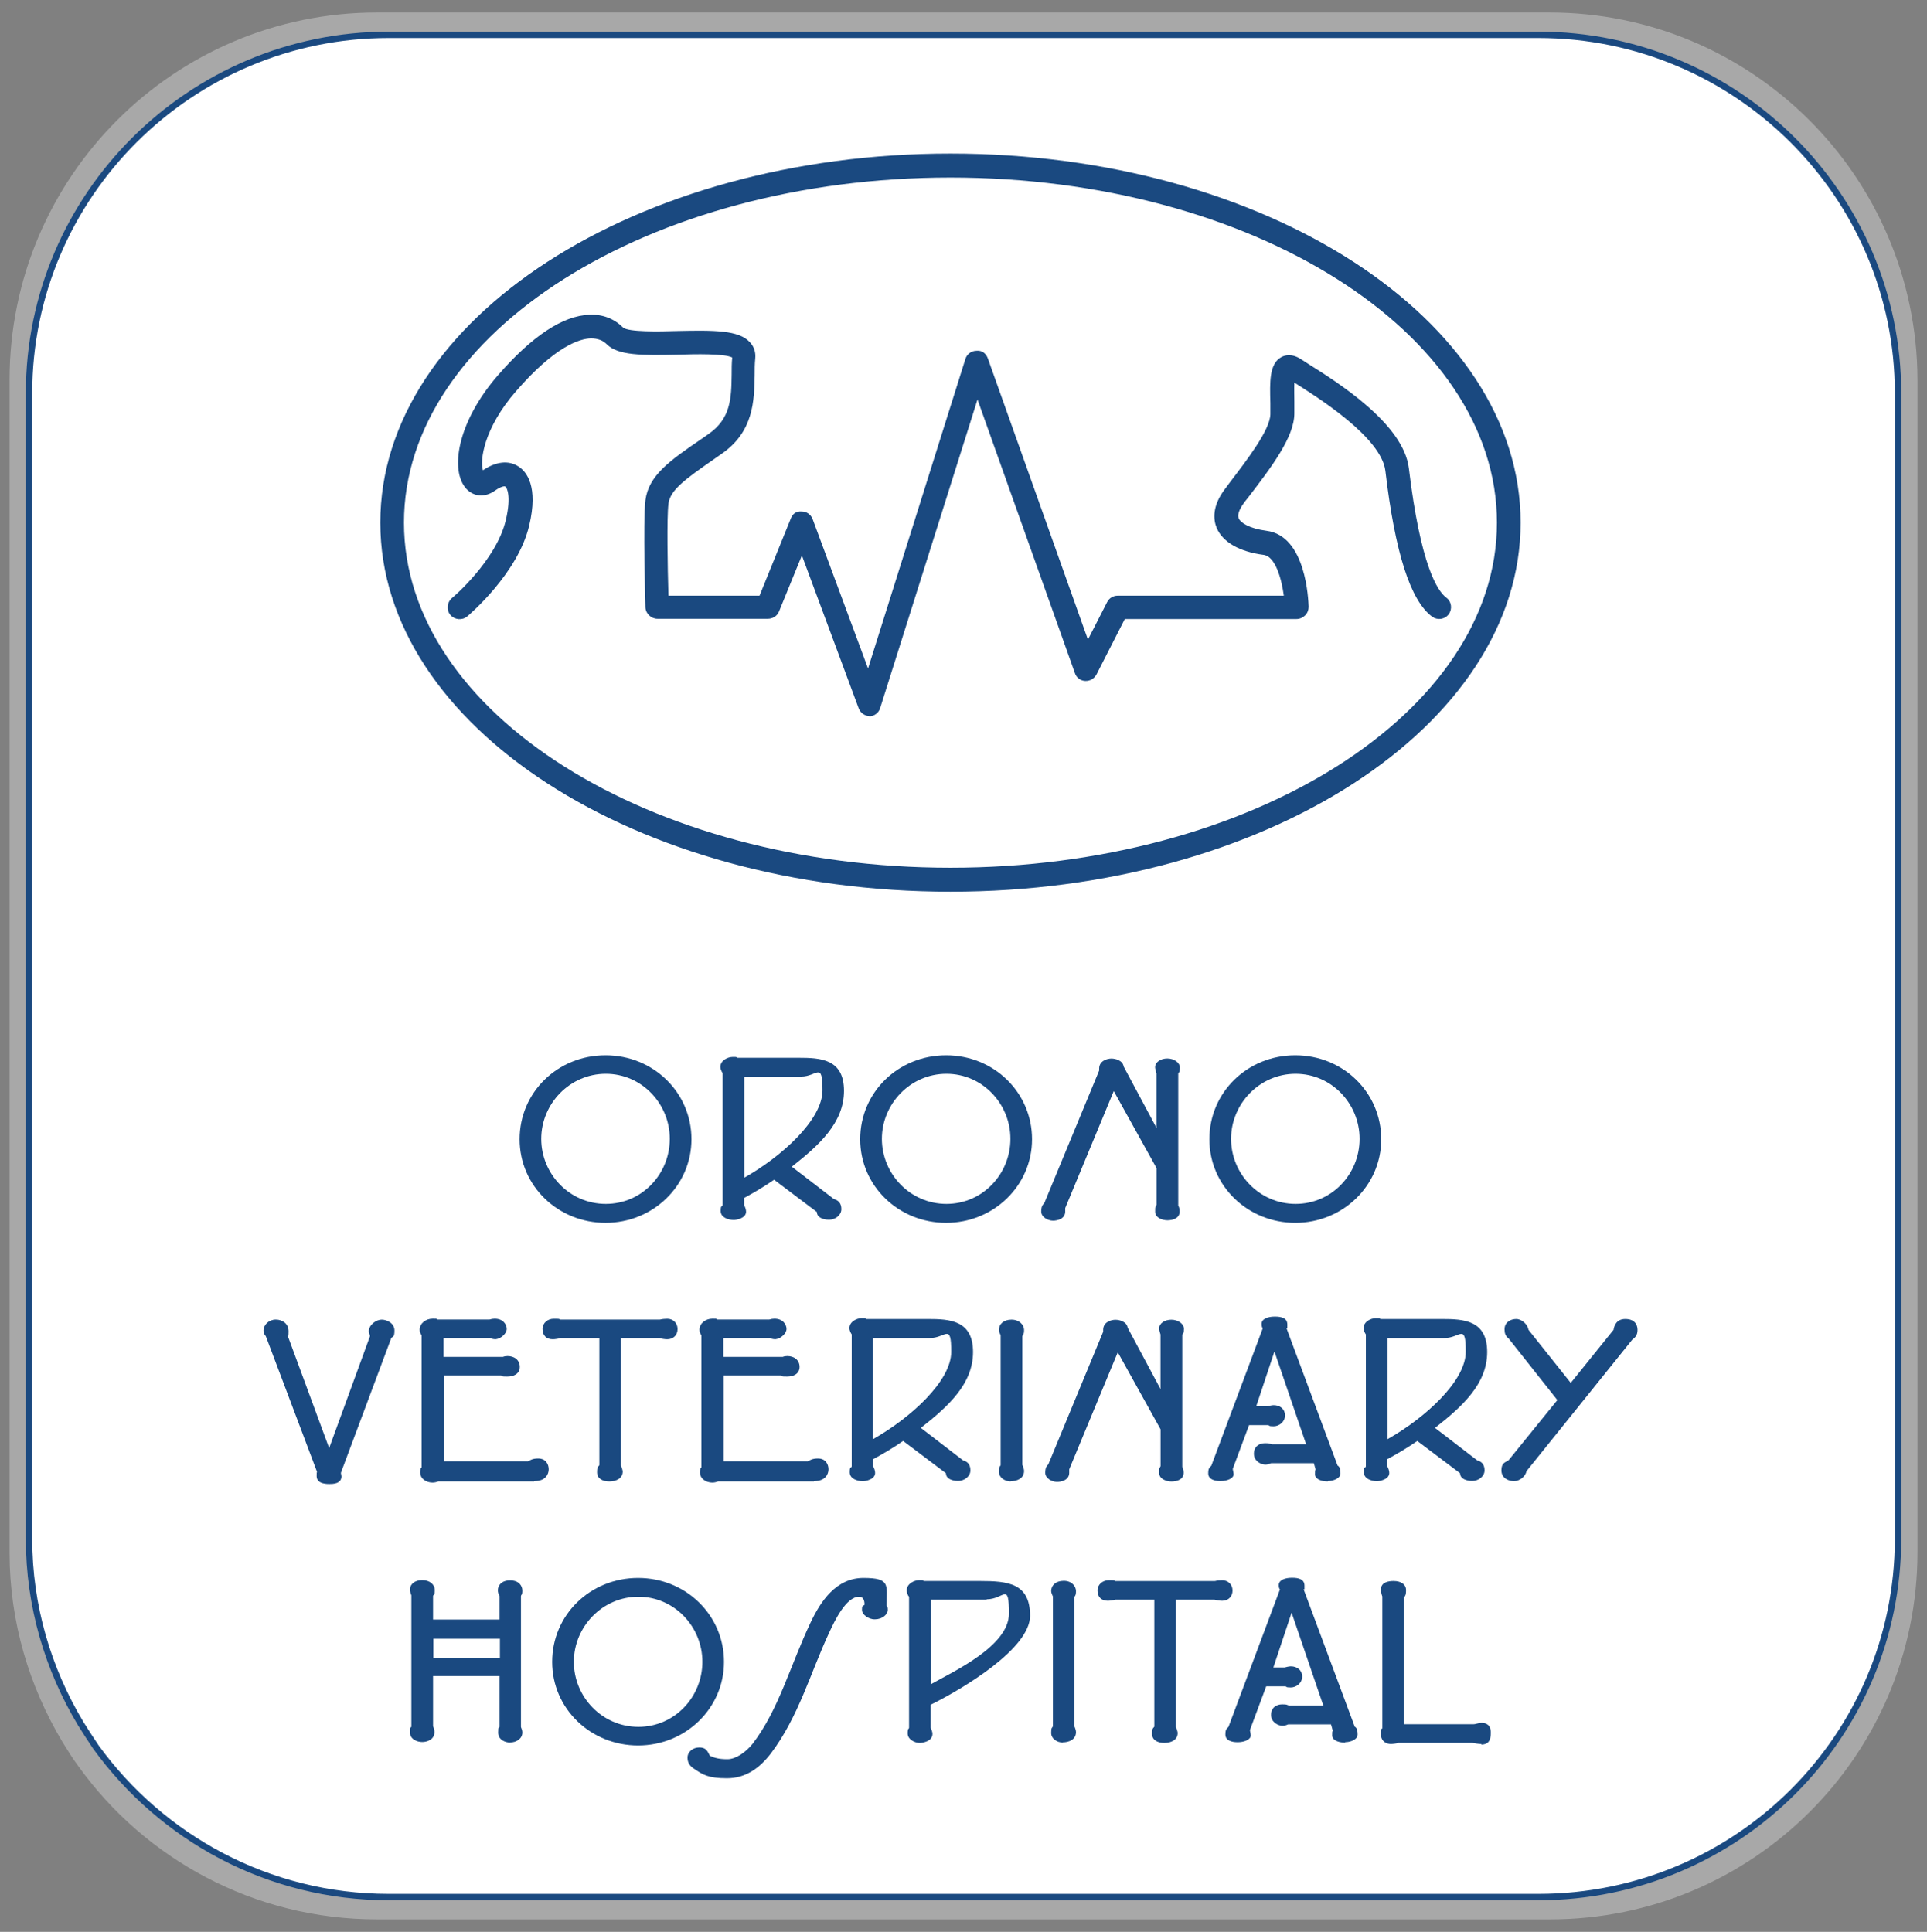 <?xml version="1.0" encoding="UTF-8"?>
<svg xmlns="http://www.w3.org/2000/svg" version="1.1" viewBox="0 0 302.09 302.91">
  <rect x="0" y="0" width="302.09" height="302.91" fill="#808080" stroke="none"/>
  <defs>
    <style>
      .cls-1 {
        fill: #1a4980;
      }

      .cls-2 {
        fill: #a8a8a8;
      }

      .cls-3 {
        fill: #fff;
        stroke: #1a4980;
        stroke-miterlimit: 10;
      }
    </style>
  </defs>
  <!-- Generator: Adobe Illustrator 28.7.3, SVG Export Plug-In . SVG Version: 1.2.0 Build 164)  -->
  <g>
    <g id="Layer_2">
      <path class="cls-2" d="M242.9,1.96H59.1C27.3,1.96,1.5,27.76,1.5,59.56v183.9c0,10.9,3.1,21,8.3,29.7.8,1.3,1.6,2.6,2.5,3.8,10.4,14.5,27.5,24,46.8,24h183.9c31.8,0,57.6-25.8,57.6-57.6V59.56c-.1-31.8-25.9-57.6-57.7-57.6Z"/>
      <path class="cls-3" d="M241.15,5.46H60.95C29.85,5.46,4.55,30.66,4.55,61.66v179.6c0,10.6,3,20.5,8.1,29,.8,1.3,1.6,2.5,2.4,3.7,10.3,14.2,27,23.5,45.9,23.5h180.2c31.2,0,56.4-25.2,56.4-56.2V61.66c0-31-25.3-56.2-56.4-56.2Z"/>
      <g>
        <g>
          <path class="cls-1" d="M94.93,191.74c-7.43,0-13.47-5.77-13.47-13.11s5.95-13.16,13.47-13.16,13.47,5.86,13.47,13.16-6.04,13.11-13.47,13.11ZM94.97,168.37c-5.64,0-10.12,4.7-10.12,10.2s4.43,10.2,10.12,10.2,10.03-4.7,10.03-10.2-4.39-10.2-10.03-10.2Z"/>
          <path class="cls-1" d="M124.16,182.96l6.58,5.06c.67.18,1.16.63,1.16,1.57s-.94,1.66-1.92,1.66-1.92-.36-1.92-1.21l-6.71-5.06c-1.61,1.12-3.22,2.06-4.7,2.86v1.12c.18.31.31.72.31,1.03,0,1.07-1.57,1.3-1.92,1.3-.9,0-2.06-.4-2.06-1.39s.18-.63.31-.9v-20.72c-.18-.27-.36-.67-.36-.98,0-1.03,1.16-1.57,1.92-1.57s.54,0,.72.13h9.62c3.45,0,7.12.18,7.12,5.19s-3.94,8.55-8.15,11.86v.04ZM125.59,168.82h-8.91v15.84c5.86-3.31,12.26-9.09,12.26-13.7s-.85-2.15-3.36-2.15Z"/>
          <path class="cls-1" d="M148.32,191.74c-7.43,0-13.47-5.77-13.47-13.11s5.95-13.16,13.47-13.16,13.47,5.86,13.47,13.16-6.04,13.11-13.47,13.11ZM148.37,168.37c-5.64,0-10.12,4.7-10.12,10.2s4.43,10.2,10.12,10.2,10.03-4.7,10.03-10.2-4.39-10.2-10.03-10.2Z"/>
          <path class="cls-1" d="M184.71,168.28v20.77c.13.18.22.54.22.9,0,1.12-1.12,1.39-1.92,1.39s-1.92-.4-1.92-1.34,0-.58.22-1.07v-5.77l-6.71-12.08-7.61,18.35v.54c0,1.12-1.16,1.43-1.92,1.43s-1.84-.54-1.84-1.43.27-1.07.49-1.34l8.59-20.77v-.31c0-1.21,1.25-1.57,1.92-1.57s1.79.31,1.92,1.25l5.15,9.62v-8.55c-.09-.27-.22-.76-.22-.94,0-.81.85-1.39,1.92-1.39s1.97.67,1.97,1.43-.13.67-.27.94v-.04Z"/>
          <path class="cls-1" d="M203.06,191.74c-7.43,0-13.47-5.77-13.47-13.11s5.95-13.16,13.47-13.16,13.47,5.86,13.47,13.16-6.04,13.11-13.47,13.11ZM203.11,168.37c-5.64,0-10.12,4.7-10.12,10.2s4.43,10.2,10.12,10.2,10.03-4.7,10.03-10.2-4.39-10.2-10.03-10.2Z"/>
        </g>
        <g>
          <path class="cls-1" d="M61.32,209.86l-7.88,21.08c0,.09.09.49.09.54,0,1.21-1.39,1.21-1.92,1.21-.85,0-1.97-.18-1.97-1.25s0-.49.09-.58l-8.06-21.35c-.18-.18-.36-.49-.36-.85,0-.94.85-1.75,1.92-1.75s2.01.67,2.01,1.84-.09.49-.13.72l6.49,17.59,6.4-17.54c0-.18-.18-.54-.18-.76,0-1.03,1.16-1.84,2.01-1.84s2.01.58,2.01,1.7-.27.9-.58,1.25h.04Z"/>
          <path class="cls-1" d="M83.74,232.29h-15.04c-.22.09-.54.18-.9.18-.94,0-1.92-.58-1.92-1.57s.18-.58.22-.85v-20.68c-.13-.18-.31-.49-.31-.85,0-1.03.98-1.75,2.01-1.75s.49,0,.76.13h8.19c.27-.09.54-.13.81-.13,1.3,0,1.88.9,1.88,1.61s-.9,1.52-1.7,1.61c-.18,0-.54,0-.9-.18h-7.3v2.95h9.31c.22-.09.45-.13.72-.13,1.07,0,1.92.63,1.92,1.7s-.94,1.52-1.92,1.52-.67,0-.98-.18h-9v13.47h13.2c.36-.22.76-.45,1.57-.45,1.21,0,1.66.9,1.66,1.7s-.54,1.84-2.19,1.84l-.09.04Z"/>
          <path class="cls-1" d="M104.6,210c-.4,0-.9-.09-1.21-.18h-6.04v19.96c.09.27.27.76.27.94,0,1.07-.98,1.57-2.1,1.57s-1.92-.49-1.92-1.43.18-.85.36-1.12v-19.92h-6.09c-.27.09-.9.18-1.21.18-1.03,0-1.61-.63-1.61-1.61s.85-1.61,1.75-1.61.76,0,1.07.13h15.58c.31-.09.85-.13,1.16-.13.9,0,1.61.67,1.61,1.61s-.67,1.61-1.61,1.61Z"/>
          <path class="cls-1" d="M127.6,232.29h-15.04c-.22.09-.54.18-.9.18-.94,0-1.92-.58-1.92-1.57s.18-.58.22-.85v-20.68c-.13-.18-.31-.49-.31-.85,0-1.03.98-1.75,2.01-1.75s.49,0,.76.13h8.19c.27-.09.54-.13.81-.13,1.3,0,1.88.9,1.88,1.61s-.9,1.52-1.7,1.61c-.18,0-.54,0-.9-.18h-7.3v2.95h9.31c.22-.09.45-.13.72-.13,1.07,0,1.92.63,1.92,1.7s-.94,1.52-1.92,1.52-.67,0-.98-.18h-9v13.47h13.2c.36-.22.76-.45,1.57-.45,1.21,0,1.66.9,1.66,1.7s-.54,1.84-2.19,1.84l-.09.04Z"/>
          <path class="cls-1" d="M144.39,223.92l6.58,5.06c.67.18,1.16.63,1.16,1.57s-.94,1.66-1.92,1.66-1.92-.36-1.92-1.21l-6.71-5.06c-1.61,1.12-3.22,2.06-4.7,2.86v1.12c.18.31.31.72.31,1.03,0,1.07-1.57,1.3-1.92,1.3-.9,0-2.06-.4-2.06-1.39s.18-.63.31-.9v-20.72c-.18-.27-.36-.67-.36-.98,0-1.03,1.16-1.57,1.92-1.57s.54,0,.72.13h9.62c3.45,0,7.12.18,7.12,5.19s-3.94,8.55-8.15,11.86v.04ZM145.77,209.82h-8.91v15.84c5.86-3.31,12.26-9.09,12.26-13.7s-.85-2.15-3.36-2.15Z"/>
          <path class="cls-1" d="M158.48,232.29c-.94,0-1.88-.58-1.88-1.52s.13-.72.27-1.03v-20.36c-.09-.22-.27-.58-.27-.85,0-.9.72-1.61,1.97-1.61s1.97.85,1.97,1.61-.18.72-.27.98v20.19c.13.27.27.67.27.94,0,1.21-1.16,1.61-2.06,1.61v.04Z"/>
          <path class="cls-1" d="M185.34,209.24v20.77c.13.18.22.54.22.9,0,1.12-1.12,1.39-1.92,1.39s-1.92-.4-1.92-1.34,0-.58.22-1.07v-5.77l-6.71-12.08-7.61,18.35v.54c0,1.12-1.16,1.43-1.92,1.43s-1.84-.54-1.84-1.43.27-1.07.49-1.34l8.59-20.77v-.31c0-1.21,1.25-1.57,1.92-1.57s1.79.31,1.92,1.25l5.15,9.62v-8.55c-.09-.27-.22-.76-.22-.94,0-.81.85-1.39,1.92-1.39s1.97.67,1.97,1.43-.13.67-.27.94v-.04Z"/>
          <path class="cls-1" d="M208.16,232.29c-1.3,0-2.01-.54-2.01-1.07s0-.63.09-.81l-.27-.98h-6.71c-.4.18-.67.22-.9.22-.67,0-1.79-.54-1.79-1.7s.85-1.66,1.75-1.66.63.09,1.07.18h5.37l-4.97-14.55-2.86,8.59h1.75c.31-.09.76-.18.98-.18,1.03,0,1.79.63,1.79,1.61s-.9,1.7-1.79,1.7-.58-.13-.85-.18h-3l-2.55,6.85c0,.18.13.63.13.85,0,.67-1.03,1.07-2.06,1.07s-1.92-.31-1.92-1.21.22-.85.49-1.21l8.06-21.53c-.18-.22-.18-.49-.18-.72,0-.72.9-1.12,2.06-1.12s1.97.27,1.97,1.25,0,.4-.13.58l8.01,21.53c.4.18.45.81.45,1.21,0,.81-1.12,1.21-1.92,1.21l-.04.04Z"/>
          <path class="cls-1" d="M224.99,223.92l6.58,5.06c.67.18,1.16.63,1.16,1.57s-.94,1.66-1.92,1.66-1.92-.36-1.92-1.21l-6.71-5.06c-1.61,1.12-3.22,2.06-4.7,2.86v1.12c.18.31.31.72.31,1.03,0,1.07-1.57,1.3-1.92,1.3-.9,0-2.06-.4-2.06-1.39s.18-.63.31-.9v-20.72c-.18-.27-.36-.67-.36-.98,0-1.03,1.16-1.57,1.92-1.57s.54,0,.72.13h9.62c3.45,0,7.12.18,7.12,5.19s-3.94,8.55-8.15,11.86v.04ZM226.43,209.82h-8.91v15.84c5.86-3.31,12.26-9.09,12.26-13.7s-.85-2.15-3.36-2.15Z"/>
          <path class="cls-1" d="M255.83,210.13l-16.52,20.54c-.18.85-1.07,1.57-1.97,1.57s-1.97-.49-1.97-1.7.67-1.25,1.12-1.57l7.65-9.44-7.61-9.62c-.54-.4-.67-.9-.67-1.48,0-1.12.98-1.61,1.84-1.61s1.79.85,1.92,1.7l6.62,8.32,6.71-8.32c.09-.63.45-1.7,1.84-1.7s1.92.81,1.92,1.7-.4,1.21-.85,1.57l-.04.04Z"/>
        </g>
        <g>
          <path class="cls-1" d="M80.02,273.24c-.85,0-1.92-.45-1.92-1.57s.13-.63.22-.9v-7.97h-10.43v7.88c.13.27.22.58.22.9,0,1.21-1.16,1.57-1.92,1.57s-1.92-.4-1.92-1.52.13-.58.22-.9v-20.59c-.09-.18-.22-.63-.22-.9,0-.85.76-1.48,1.92-1.48s1.97.67,1.97,1.57-.18.67-.27.9v3.71h10.43v-3.67c-.13-.22-.27-.58-.27-.9,0-.76.54-1.57,1.92-1.57s1.92.85,1.92,1.61-.18.58-.22.85v20.54c.09.22.22.54.22.85,0,.98-.94,1.57-1.92,1.57h.04ZM78.37,256.95h-10.43v3h10.43v-3Z"/>
          <path class="cls-1" d="M100.03,273.69c-7.43,0-13.47-5.77-13.47-13.11s5.95-13.16,13.47-13.16,13.47,5.86,13.47,13.16-6.04,13.11-13.47,13.11ZM100.08,250.37c-5.64,0-10.12,4.7-10.12,10.2s4.43,10.2,10.12,10.2,10.03-4.7,10.03-10.2-4.39-10.2-10.03-10.2Z"/>
          <path class="cls-1" d="M137.05,253.91c-.72,0-1.92-.63-1.92-1.48s.18-.54.4-.81c0-.67-.18-1.25-.85-1.25-2.06,0-3.85,3.8-4.7,5.64-2.91,6.22-4.79,13.2-9.13,18.93-1.75,2.28-3.94,3.89-6.89,3.89s-3.8-.58-5.06-1.43c-.58-.36-1.12-.85-1.12-1.79s.85-1.61,1.84-1.61,1.25.45,1.66,1.3c.76.36,1.48.54,2.77.54s2.86-1.07,3.94-2.42c4.12-5.37,5.86-12.22,9.09-19.02,1.57-3.31,3.98-6.98,8.28-6.98s3.63,1.12,3.63,4.34c.18.22.18.4.18.67,0,.72-.85,1.48-2.01,1.48h-.09Z"/>
          <path class="cls-1" d="M145.91,267.29v3.63c.13.31.27.67.27.94,0,1.21-1.57,1.43-2.01,1.43-.76,0-1.88-.54-1.88-1.48s.18-.63.22-.9v-20.54c-.18-.18-.36-.58-.36-1.03,0-1.03,1.21-1.57,1.92-1.57s.54,0,.76.13h8.77c4.48,0,7.88.36,7.88,5.46s-10.38,11.37-15.62,13.96l.04-.04ZM154.68,250.82h-8.73v13.25c3.67-2.06,12.22-6,12.22-11.06s-.76-2.24-3.49-2.24v.04Z"/>
          <path class="cls-1" d="M166.67,273.24c-.94,0-1.88-.58-1.88-1.52s.13-.72.27-1.03v-20.36c-.09-.22-.27-.58-.27-.85,0-.9.72-1.61,1.97-1.61s1.92.85,1.92,1.61-.18.72-.27.98v20.19c.13.27.27.67.27.94,0,1.21-1.16,1.61-2.06,1.61l.04.04Z"/>
          <path class="cls-1" d="M191.6,251c-.4,0-.9-.09-1.21-.18h-6.04v19.96c.09.27.27.76.27.94,0,1.07-.98,1.57-2.1,1.57s-1.92-.49-1.92-1.43.18-.85.36-1.12v-19.92h-6.09c-.27.09-.9.18-1.21.18-1.03,0-1.61-.63-1.61-1.61s.85-1.61,1.75-1.61.76,0,1.07.13h15.58c.31-.09.85-.13,1.16-.13.9,0,1.61.67,1.61,1.61s-.67,1.61-1.61,1.61h0Z"/>
          <path class="cls-1" d="M210.85,273.24c-1.3,0-2.01-.54-2.01-1.07s0-.63.09-.81l-.27-.98h-6.71c-.4.18-.67.22-.9.22-.67,0-1.79-.54-1.79-1.7s.85-1.66,1.75-1.66.63.09,1.07.18h5.37l-4.97-14.55-2.86,8.59h1.75c.31-.09.76-.18.98-.18,1.03,0,1.79.63,1.79,1.61s-.9,1.7-1.79,1.7-.58-.13-.85-.18h-3l-2.55,6.85c0,.18.13.63.13.85,0,.67-1.03,1.07-2.06,1.07s-1.92-.31-1.92-1.21.22-.85.49-1.21l8.06-21.53c-.18-.22-.18-.49-.18-.72,0-.72.9-1.12,2.06-1.12s1.97.27,1.97,1.25,0,.4-.13.58l8.01,21.53c.4.18.45.81.45,1.21,0,.81-1.12,1.21-1.92,1.21l-.04.04Z"/>
          <path class="cls-1" d="M232.2,273.46c-.45,0-1.03-.13-1.39-.18h-11.55c-.27.09-.94.18-1.21.18-.54,0-1.57-.27-1.57-1.57s.13-.58.22-.9v-20.68c-.09-.18-.22-.76-.22-1.07,0-1.16,1.21-1.34,1.97-1.34,1.21,0,1.97.54,1.97,1.43s-.18.9-.31,1.16v19.87h10.92c.27,0,.85-.22,1.16-.22.76,0,1.52.27,1.52,1.57s-.49,1.84-1.48,1.84l-.04-.09Z"/>
        </g>
      </g>
      <g>
        <path class="cls-1" d="M149,139.82c-49.28,0-89.38-25.96-89.38-57.87s40.1-57.87,89.38-57.87,89.38,25.96,89.38,57.87-40.1,57.87-89.38,57.87ZM149,27.84c-47.22,0-85.67,24.3-85.67,54.11s38.45,54.11,85.67,54.11,85.67-24.3,85.67-54.11-38.45-54.11-85.67-54.11Z"/>
        <path class="cls-1" d="M136.37,112.29c-.76,0-1.48-.49-1.75-1.21l-8.91-23.99-3.58,8.77c-.27.72-.98,1.16-1.75,1.16h-17.32c-.98,0-1.84-.81-1.88-1.79,0-.54-.4-13.38,0-16.78.49-3.89,3.8-6.22,8.86-9.67l1.03-.72c3.49-2.42,3.58-5.59,3.63-9.31,0-.9,0-1.84.09-2.69-1.21-.63-5.73-.54-8.46-.45-5.77.13-9.44.13-11.19-1.61-.67-.67-1.48-.94-2.51-.94-1.75.04-5.59,1.21-11.73,8.28-5.1,5.86-5.68,10.88-5.19,12.4,2.06-1.39,4.03-1.61,5.59-.58,1.25.81,3.13,3.09,1.66,9.26-1.79,7.52-9.4,13.96-9.71,14.23-.81.67-1.97.54-2.64-.22-.67-.81-.54-1.97.22-2.64.09-.04,6.98-5.91,8.46-12.22.9-3.76.18-5.15-.09-5.28-.13-.09-.67,0-1.52.58-1.57,1.16-3.36,1.07-4.57-.22-2.6-2.82-1.48-10.38,4.92-17.77,5.37-6.18,10.2-9.4,14.41-9.53,2.06-.09,3.85.63,5.24,2.01.85.72,5.64.63,8.46.54,5.91-.13,9.67-.13,11.41,1.75.67.72.94,1.57.85,2.55-.09.85-.09,1.75-.09,2.69-.09,3.94-.13,8.82-5.24,12.31l-1.03.72c-4.7,3.27-6.98,4.92-7.25,7.07-.27,2.24-.13,10.03,0,14.41h14.28l4.88-12.04c.27-.72.81-1.25,1.75-1.16.76,0,1.43.49,1.7,1.21l8.68,23.41,15.26-48.52c.22-.76.94-1.3,1.75-1.3.94-.09,1.52.49,1.79,1.25l15.67,44.04,3-5.86c.31-.63.94-1.03,1.66-1.03h26.05c-.36-2.69-1.34-6.18-3.18-6.4-3.8-.49-6.4-2.01-7.34-4.21-.54-1.3-.76-3.45,1.34-6.18l.67-.9c2.69-3.54,6.4-8.32,6.4-10.79s0-1.07,0-1.7c-.09-3.31-.18-6.18,1.7-7.21.54-.31,1.66-.63,3.09.31.27.18.67.4,1.12.72,4.48,2.82,14.95,9.35,15.8,16.38,1.84,15.26,4.48,19.25,5.86,20.28.85.63.98,1.79.4,2.6-.63.85-1.79.98-2.6.4-3.4-2.51-5.82-9.98-7.34-22.87-.63-5.28-10.74-11.59-14.05-13.7-.09-.04-.13-.09-.22-.13-.04.94,0,2.24,0,3.04v1.79c0,3.71-3.63,8.46-7.16,13.07l-.67.85c-.45.63-1.21,1.75-.9,2.51.27.67,1.61,1.61,4.39,1.97,6.18.81,6.53,10.79,6.58,11.91,0,.49-.18.98-.54,1.34s-.85.58-1.34.58h-26.94l-4.43,8.68c-.36.67-1.03,1.07-1.79,1.03-.76-.04-1.39-.54-1.61-1.25l-15.26-42.88-15.26,48.38c-.22.76-.94,1.3-1.75,1.3h-.04l.18-.04Z"/>
      </g>
    </g>
  </g>
</svg>